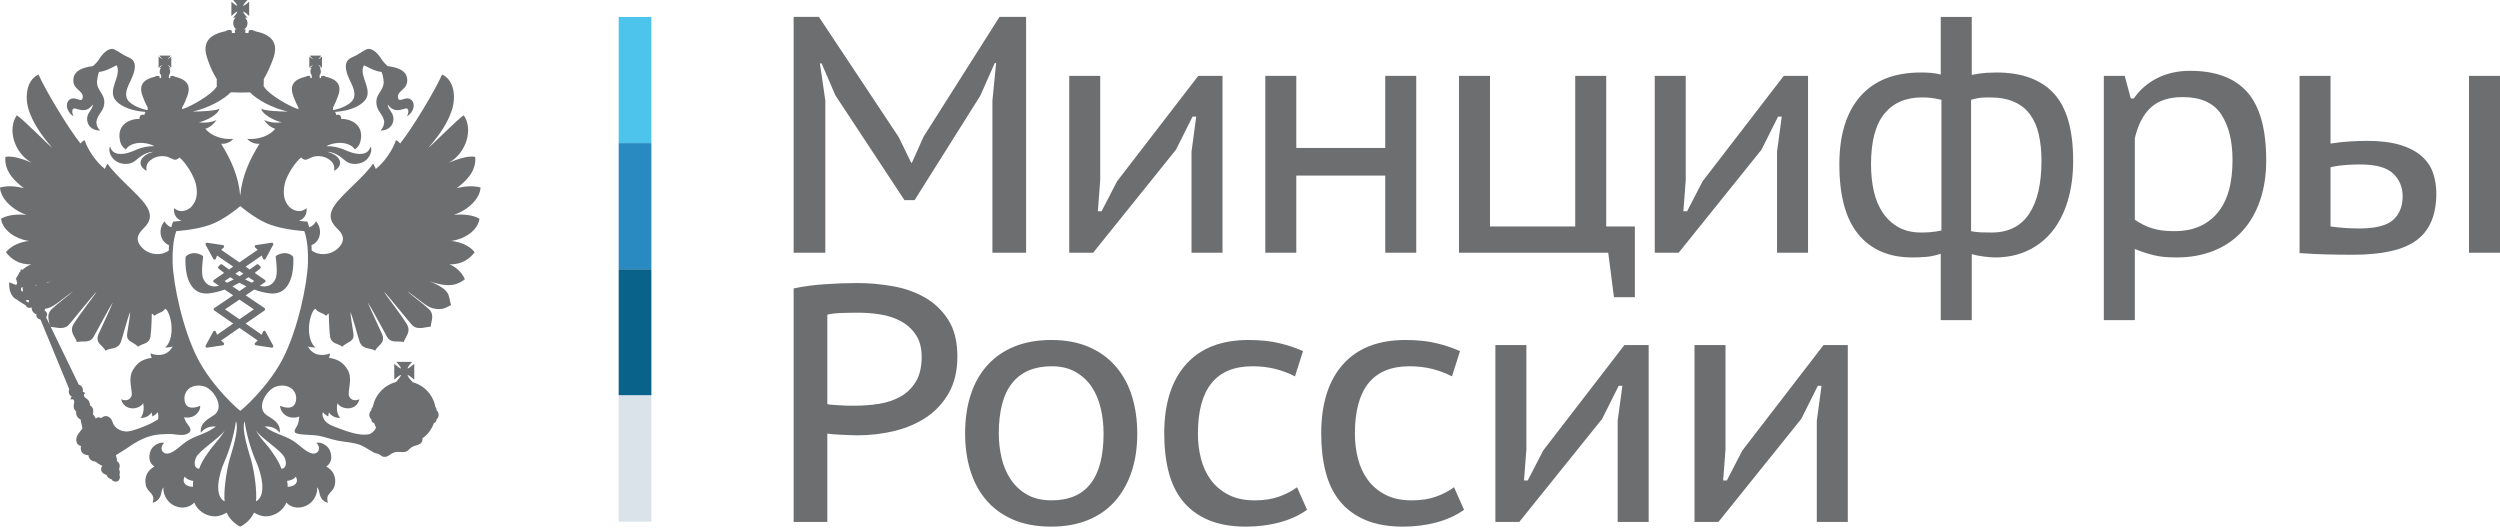 <?xml version="1.0" encoding="UTF-8"?> <svg xmlns="http://www.w3.org/2000/svg" width="684" height="145" viewBox="0 0 684 145" fill="none"> <path d="M68.885 77.352C68.274 77.077 67.663 76.773 67.06 76.451C67.389 76.241 67.704 76.039 68.009 75.848L69.554 76.901L68.885 77.352ZM65.5 79.644L63.591 78.342C64.26 78.028 64.894 77.697 65.5 77.367C66.109 77.697 66.746 78.028 67.422 78.342L65.5 79.644ZM69.448 84.632L65.5 87.36L61.565 84.632L65.5 81.963L69.448 84.632ZM61.459 76.901L62.997 75.848C63.294 76.039 63.608 76.241 63.945 76.451C63.342 76.773 62.738 77.077 62.128 77.352L61.459 76.901ZM65.5 74.126L66.609 74.882C66.263 75.107 65.884 75.332 65.5 75.566C65.121 75.332 64.75 75.107 64.395 74.882L65.5 74.126ZM80.126 70.128C80.091 70.087 79.287 69.257 77.881 69.257C77.148 69.257 76.384 69.493 75.619 69.935C75.483 70.007 75.4 70.159 75.426 70.312C75.435 70.353 75.981 74.117 75.563 75.734C75.25 76.951 74.219 78.374 72.343 78.374C71.942 78.374 71.532 78.31 71.099 78.188C71.099 78.188 71.082 78.188 71.082 78.18L72.497 77.222C72.603 77.15 72.668 77.038 72.668 76.91C72.668 76.782 72.603 76.667 72.497 76.596L69.691 74.665C70.575 73.998 71.138 73.523 71.21 73.458C71.292 73.386 71.346 73.291 71.346 73.183C71.346 73.079 71.307 72.975 71.227 72.903L70.727 72.396C70.655 72.325 70.551 72.284 70.464 72.284C70.382 72.284 70.293 72.316 70.228 72.364C70.198 72.379 69.455 72.951 68.33 73.731L67.205 72.951L71.614 69.92L71.959 70.795C72.016 70.932 72.135 71.027 72.297 71.036H72.312C72.451 71.036 72.579 70.956 72.642 70.836L74.743 66.973C74.815 66.845 74.798 66.692 74.718 66.572C74.646 66.468 74.526 66.41 74.404 66.41H74.347L70.003 67.062C69.858 67.077 69.73 67.181 69.691 67.328C69.658 67.465 69.699 67.617 69.803 67.721L70.51 68.342L65.5 71.784L60.502 68.342L61.203 67.721C61.307 67.617 61.355 67.465 61.307 67.328C61.275 67.181 61.155 67.077 61.002 67.062L56.657 66.41H56.601C56.473 66.41 56.35 66.468 56.287 66.572C56.205 66.692 56.198 66.845 56.261 66.973L58.354 70.836C58.428 70.956 58.556 71.036 58.692 71.036H58.718C58.861 71.027 58.989 70.932 59.047 70.795L59.392 69.92L63.8 72.951L62.675 73.731C61.539 72.951 60.8 72.379 60.783 72.364C60.712 72.316 60.631 72.284 60.551 72.284C60.447 72.284 60.35 72.325 60.276 72.396L59.769 72.903C59.698 72.975 59.658 73.079 59.658 73.183C59.667 73.291 59.715 73.386 59.786 73.458C59.867 73.523 60.421 73.998 61.314 74.665L58.499 76.596C58.402 76.667 58.337 76.782 58.337 76.91C58.346 77.038 58.402 77.15 58.506 77.222L59.923 78.18C59.923 78.188 59.914 78.188 59.908 78.188C59.472 78.31 59.063 78.374 58.668 78.374C56.794 78.374 55.758 76.951 55.442 75.734C55.024 74.117 55.58 70.353 55.58 70.312C55.604 70.159 55.531 70.007 55.394 69.935C54.623 69.493 53.856 69.257 53.132 69.257C51.726 69.257 50.913 70.087 50.881 70.128C50.816 70.184 50.777 70.271 50.777 70.353C50.753 70.585 50.324 76.026 52.844 78.776C53.776 79.79 54.991 80.305 56.465 80.305C56.722 80.305 57.002 80.297 57.277 80.257C58.709 80.087 60.107 79.708 61.459 79.226L63.794 80.803L58.619 84.303C58.515 84.383 58.452 84.496 58.452 84.624C58.452 84.747 58.506 84.866 58.619 84.938L63.808 88.526L59.385 91.59L59.047 90.732C58.989 90.602 58.861 90.506 58.718 90.498C58.709 90.489 58.709 90.489 58.692 90.489C58.556 90.489 58.428 90.569 58.354 90.691L56.261 94.561C56.198 94.682 56.205 94.842 56.287 94.955C56.35 95.059 56.473 95.115 56.601 95.115H56.657L61.002 94.472C61.155 94.448 61.275 94.344 61.307 94.207C61.355 94.062 61.307 93.908 61.203 93.804L60.486 93.169L65.5 89.701L70.519 93.169L69.803 93.804C69.691 93.908 69.65 94.062 69.691 94.207C69.73 94.344 69.851 94.448 70.003 94.472L74.347 95.115H74.404C74.526 95.115 74.646 95.059 74.718 94.955C74.798 94.842 74.806 94.682 74.743 94.561L72.642 90.691C72.579 90.569 72.451 90.489 72.312 90.489C72.304 90.489 72.297 90.489 72.297 90.498C72.135 90.506 72.016 90.602 71.959 90.732L71.614 91.59L67.197 88.526L72.384 84.938C72.49 84.866 72.553 84.747 72.553 84.624C72.553 84.496 72.49 84.383 72.384 84.303L67.214 80.803L69.554 79.226C70.897 79.708 72.304 80.087 73.729 80.257C74.011 80.297 74.284 80.305 74.542 80.305C76.015 80.305 77.237 79.79 78.162 78.776C80.687 76.026 80.252 70.585 80.23 70.353C80.221 70.271 80.18 70.184 80.126 70.128Z" fill="#6C6E70"></path> <path d="M77.41 98.079C73.322 106.018 65.833 112.486 65.746 112.39C65.656 112.486 58.167 106.018 54.078 98.079C49.992 90.146 47.37 77.683 47.225 71.731C47.08 65.776 48.247 63.226 48.247 63.226C48.247 63.226 53.355 62.946 57.443 61.521C60.91 60.322 64.683 57.282 65.746 56.396C66.798 57.282 70.58 60.322 74.056 61.521C78.136 62.946 83.243 63.226 83.243 63.226C83.243 63.226 84.411 65.776 84.257 71.731C84.112 77.683 81.49 90.146 77.41 98.079ZM77.798 125.078C78.327 126.099 78.634 128.095 77.009 128.247C76.097 125.865 75.007 124.474 73.653 122.552C72.397 121.072 71.016 119.543 70.026 117.868C72.246 120.475 76.703 123.074 77.798 125.078V125.078ZM70.026 137.186C70.331 134.851 69.727 129.64 68.778 126.099C68.127 123.718 65.963 117.467 66.927 115.231C67.305 118.175 68.482 122.776 70.179 126.55C71.384 129.261 73.154 135.561 70.026 137.186V137.186ZM62.704 126.099C61.803 129.64 61.159 134.851 61.465 137.186C58.327 135.561 60.104 129.261 61.311 126.55C63.003 122.776 64.176 118.175 64.555 115.231C65.528 117.467 63.363 123.718 62.704 126.099V126.099ZM57.877 122.552C56.477 124.474 55.383 125.865 54.481 128.247C52.856 128.095 53.164 126.099 53.693 125.078C54.787 123.074 59.237 120.475 61.465 117.868C60.475 119.543 59.092 121.046 57.877 122.552V122.552ZM41.16 96.703C41.242 97.225 41.313 97.531 41.537 97.877C38.632 98.328 37.394 99.461 36.339 101.305C34.859 103.79 36.406 106.999 35.986 108.327C35.691 109.157 34.716 109.953 33.169 109.229C33.919 112.552 38.07 112.173 39.164 110.323C39.535 111.868 39.164 113.647 38.406 114.321C39.695 114.394 40.789 113.87 41.464 112.849C41.617 113.155 41.617 113.573 41.691 113.942C42.406 113.573 42.865 113.155 43.162 112.776C43.275 113.148 43.42 114.015 43.242 114.724C42.688 115.103 42.059 115.447 41.086 115.946C39.535 116.702 36.718 117.796 35.093 118.022C33.767 118.247 31.466 117.491 30.861 115.64C30.33 113.87 28.866 113.307 27.691 114.394C27.394 114.169 26.566 114.015 26.22 114.555C26.22 114.555 25.849 113.718 25.39 113.307C25.696 112.399 25.462 111.304 24.634 110.934C24.562 109.157 23.468 109.157 23.089 108.553C22.866 108.176 22.866 107.716 23.395 107.645C23.171 107.307 22.712 107.233 22.639 107.233C22.785 106.477 22.558 105.536 21.544 105.229L12.598 86.783C13.17 86.179 12.873 85.312 12.222 85.004V84.859C12.277 84.714 12.286 84.602 12.301 84.49C12.543 84.45 12.833 84.393 13.089 84.328C14.86 83.912 17.62 81.312 20.001 79.687C19.163 80.556 15.696 83.082 14.151 84.554C12.712 85.986 13.315 87.418 13.549 88.707L13.887 89.422C15.198 89.502 17.161 90.291 18.632 89.082C19.091 88.633 25.544 80.627 26.404 79.841C26.075 80.556 21.997 85.687 20.153 88.633C18.786 90.854 20.79 92.326 21.024 93.604C22.487 93.155 24.489 94.024 25.544 92.254C26.566 90.556 29.695 84.482 30.861 82.777C30.411 84.103 27.087 91.006 26.863 91.609C26.075 93.951 28.07 94.401 28.866 95.955C30.073 95.086 32.254 95.762 33.089 93.533C33.613 92.027 34.939 86.783 35.622 85.383C35.545 86.937 35.093 89.011 34.788 91.305C34.482 93.604 36.636 93.533 37.764 94.861C38.859 93.951 40.861 94.176 41.16 92.1C41.464 90.252 41.537 85.761 41.537 85.761C41.843 86.027 41.996 86.099 42.334 86.406C43.082 85.535 44.635 85.535 45.158 84.482C45.39 84.554 45.463 84.707 45.688 84.859C47.385 87.684 47.53 93.155 45.158 95.086C45.842 95.086 46.711 95.004 47.233 94.779C46.18 96.928 43.838 97.684 41.16 96.703V96.703ZM14.006 76.935C13.612 77.096 13.153 77.297 12.791 77.451V77.345C13.161 77.208 13.62 77.072 14.006 76.935ZM52.704 30.523C56.936 29.615 61.231 27.24 63.162 25.247C64.764 25.342 66.832 25.358 68.4 25.27C70.307 27.281 74.547 29.615 78.778 30.523C76.323 30.523 72.03 30.298 71.497 29.695C71.651 31.24 74.933 32.984 77.081 33.468C75.302 33.693 73.653 33.468 72.246 32.833C73.009 33.927 73.87 34.755 75.302 35.246C73.798 37.097 70.708 38.295 67.643 37.996C68.4 38.906 69.8 39.469 71.016 39.316C68.264 43.71 66.219 48.215 65.737 53.436L65.72 53.428L65.712 53.445C65.254 48.215 63.227 43.71 60.483 39.316C61.723 39.469 63.09 38.906 63.798 37.996C60.709 38.295 57.725 37.097 56.178 35.246C57.619 34.755 58.479 33.927 59.237 32.833C57.877 33.468 56.178 33.693 54.408 33.468C56.557 32.984 59.879 31.24 60.024 29.695C59.461 30.298 55.166 30.523 52.704 30.523ZM80.928 130.396C81.874 132.021 80.556 133.187 78.706 133.187C78.706 132.552 78.706 132.325 78.552 131.562C79.414 131.482 80.421 131.159 80.928 130.396V130.396ZM52.783 133.187C50.934 133.187 49.615 132.021 50.557 130.396C51.047 131.128 52.02 131.473 52.856 131.562C52.783 132.325 52.783 132.552 52.783 133.187V133.187ZM9.993 78.062H9.694C9.677 78.038 9.662 78.014 9.638 77.989C9.776 77.958 9.921 77.958 10.049 77.917C10.041 77.966 10.017 78.014 9.993 78.062V78.062ZM7.772 82.777L7.024 82.335C7.32 81.988 7.618 81.988 7.917 82.181C7.917 82.406 7.917 82.632 7.772 82.777ZM6.299 79.615C6.227 79.615 6.227 79.687 6.156 79.76C5.696 79.687 5.696 79.156 5.777 78.705C5.995 78.705 6.156 78.632 6.299 78.48L6.372 78.56L6.156 78.705C6.227 79.011 6.227 79.31 6.299 79.615V79.615ZM131.185 59.839C129.567 58.866 126.887 58.52 124.171 58.786C128.433 57.313 131.337 54.145 131.489 51.311C129.27 50.676 126.96 51.016 124.964 51.465C127.032 49.92 130.429 47.088 130.016 42.936C128.022 42.447 124.353 43.845 122.808 44.531C127.716 41.771 129.486 35.246 126.887 31.546C125.343 32.454 118.321 39.615 117.186 40.451C120.815 36.3 122.511 33.316 123.493 30.523C124.661 27.474 124.732 22.157 120.967 20.378C119.19 24.458 112.962 34.9 109.495 39.244C109.115 38.906 108.813 38.447 108.319 38.375C107.491 41.023 105.038 44.531 102.809 46.221C102.696 45.995 102.473 45.389 102.092 44.746C99.719 48.295 93.565 53.163 91.57 56.147C90.018 58.366 90.018 60.372 92.172 62.446C93.041 63.315 94.699 64.86 93.267 67.009C91.319 69.856 87.403 70.186 85.269 68.513C85.269 68.006 85.254 67.523 85.23 67.072C87.741 66.099 88.328 62.68 86.478 60.556C86.067 61.337 85.401 61.908 84.595 62.188C84.378 61.304 84.185 60.87 84.168 60.83L84.071 60.62L83.853 60.613C83.83 60.604 83.009 60.563 81.78 60.42C83.171 59.961 84.062 58.673 83.87 56.936C81.722 58.786 79.568 57.016 79.076 56.526C77.724 54.94 77.347 53.163 77.876 50.444C78.327 48.069 80.781 44.297 82.4 43.09C82.632 43.314 83.002 43.766 83.789 43.694C84.249 43.549 85.005 43.162 85.568 42.936C87.193 42.447 88.777 42.824 89.8 43.469C91.642 44.594 91.49 45.84 91.425 46.75C94.24 45.166 93.267 42.527 89.574 41.545C92.099 41.545 94.177 43.845 94.699 44.143C96.099 45.166 98.094 44.941 99.262 44.377C101.498 43.314 101.949 40.676 101.344 40.145C101.119 41.095 100.404 41.924 99.108 42.076C97.193 42.301 95.336 41.463 93.871 40.821C92.632 40.297 90.619 39.92 89.269 40C91.795 38.601 95.721 38.754 97.113 40.902C97.949 40.226 98.473 39.615 98.707 38.223C99.422 34.456 96.478 32.525 93.34 32.525C93.42 31.617 92.777 31.166 91.949 31.472C91.949 31.086 91.845 30.789 91.633 30.636C91.707 30.629 91.804 30.596 91.869 30.596C95.037 30.378 98.021 29.396 99.637 27.7C102.473 24.675 97.949 20.829 99.566 17.852C101.119 18.528 102.254 19.397 104.395 19.695C104.618 20.154 104.813 21.054 104.885 21.546C105.568 24.909 102.254 25.47 103.115 29.05C103.492 30.677 104.707 31.24 105.117 33.171C105.117 33.171 105.27 34.521 104.096 35.697C106.817 35.769 108.248 33.468 107.411 31.32C107.041 30.451 106.092 29.615 106.092 28.601C107.491 30.451 108.739 30.378 110.885 29.695C111.868 29.396 111.948 30.757 111.337 31.851C112.809 30.972 113.196 29.541 113.196 28.906C113.196 27.394 112.02 26.679 110.885 26.983C110.25 27.056 108.963 27.925 108.891 26.679C108.625 24.53 112.02 24.603 111.337 21.136C110.967 19.397 109.036 18.448 106.02 18.077C105.721 17.773 104.965 17.056 104.554 16.452C102.898 13.702 101.192 12.985 100.17 13.548C98.963 14.151 98.328 14.684 97.347 15.206C96.549 15.622 95.721 15.849 95.191 16.452C93.871 18.077 95.117 20.603 95.793 22.157C96.252 23.056 97.347 25.134 96.857 26.679C96.324 28.527 93.267 29.695 91.425 30.074C91.304 30.074 91.232 30.115 91.111 30.115V29.396C91.642 28.447 92.099 27.321 92.48 26.3C93.726 22.976 91.869 21.626 89.124 20.982C88.777 20.757 88.4 20.677 87.951 20.829H87.869L87.797 21.392L87.418 21.279L87.499 20.603H87.337C87.652 20.378 87.797 20.001 87.797 19.624C87.797 19.212 87.652 18.907 87.499 18.681H87.869L87.716 18.528C87.652 18.376 87.499 18.231 87.265 17.997C87.193 17.925 87.12 17.773 87.12 17.7C87.193 17.773 87.265 17.852 87.418 17.925C87.57 18.077 87.797 18.231 87.869 18.376L88.094 18.528V15.438L87.869 15.622C87.797 15.697 87.57 15.849 87.418 16.001C87.265 16.155 87.193 16.155 87.12 16.228C87.12 16.155 87.193 16.073 87.265 15.921C87.499 15.778 87.652 15.544 87.716 15.438L87.869 15.206H84.779L84.933 15.438C85.076 15.544 85.269 15.778 85.423 15.921C85.496 16.073 85.568 16.155 85.648 16.228C85.568 16.155 85.423 16.155 85.341 16.001C85.076 15.849 84.933 15.697 84.779 15.622L84.627 15.438V18.528L84.779 18.376C84.933 18.231 85.076 18.077 85.341 17.925C85.423 17.852 85.568 17.773 85.648 17.7C85.568 17.773 85.496 17.925 85.423 17.997C85.269 18.231 85.076 18.376 84.933 18.528L84.779 18.681H85.269C85.005 18.907 84.933 19.212 84.933 19.624C84.933 20.001 85.076 20.378 85.341 20.603H85.269L85.341 21.279L84.933 21.392L84.851 20.829H84.779C84.329 20.677 83.951 20.757 83.644 20.982C80.853 21.626 79.004 22.976 80.251 26.3C80.63 27.321 81.087 28.447 81.649 29.396V29.888C78.851 28.978 73.829 25.921 72.479 24.07C72.325 23.886 72.212 23.734 72.141 23.622L72.125 23.628L72.181 21.626C73.154 20.001 74.025 17.997 74.708 16.155C76.478 11.36 73.87 9.364 69.727 8.528C69.309 8.231 68.778 8.077 68.102 8.303L67.957 9.059L67.09 8.987L67.161 8.006C67.007 8.077 66.862 8.077 66.71 8.077C67.305 7.78 67.725 7.055 67.725 6.307C67.725 5.778 67.458 5.133 67.007 4.836H67.725C67.305 4.457 66.63 3.66 66.485 3.137C67.007 3.282 67.805 3.999 68.175 4.385V0.459C67.805 0.758 67.007 1.512 66.485 1.585C66.63 1.142 67.305 0.379 67.725 -0H63.798C64.104 0.379 64.858 1.142 64.932 1.585C64.474 1.512 63.725 0.758 63.307 0.459V4.385C63.725 3.999 64.474 3.282 64.932 3.137C64.858 3.66 64.104 4.457 63.798 4.836H64.474C64.024 5.133 63.798 5.778 63.798 6.307C63.798 7.055 64.176 7.78 64.78 8.077C64.628 8.077 64.474 8.077 64.249 8.006L64.329 8.987L63.46 9.059L63.378 8.303C62.704 8.077 62.182 8.231 61.723 8.528C57.619 9.364 55.005 11.36 56.782 16.155C57.387 17.997 58.256 20.001 59.309 21.626V23.702C59.237 23.773 59.157 23.927 59.012 24.07C57.692 25.921 52.631 28.978 49.84 29.888V29.396C50.403 28.447 50.861 27.321 51.24 26.3C52.486 22.976 50.636 21.626 47.844 20.982C47.53 20.757 47.169 20.677 46.711 20.829H46.639L46.557 21.392L46.18 21.279L46.252 20.603H46.18C46.404 20.378 46.557 20.001 46.557 19.624C46.557 19.212 46.486 18.907 46.252 18.681H46.711L46.557 18.528C46.404 18.376 46.252 18.231 46.107 17.997C46.035 17.925 45.922 17.773 45.842 17.7C45.922 17.773 46.107 17.852 46.18 17.925C46.404 18.077 46.557 18.231 46.711 18.376L46.863 18.528V15.438L46.711 15.622C46.557 15.697 46.404 15.849 46.18 16.001C46.107 16.155 45.922 16.155 45.842 16.228C45.922 16.155 46.035 16.073 46.107 15.921C46.252 15.778 46.404 15.544 46.557 15.438L46.711 15.206H43.62L43.766 15.438C43.838 15.544 44.031 15.778 44.185 15.921C44.33 16.073 44.401 16.155 44.401 16.228C44.33 16.155 44.256 16.155 44.111 16.001C43.918 15.849 43.686 15.697 43.62 15.622L43.387 15.438V18.528L43.62 18.376C43.686 18.231 43.918 18.077 44.111 17.925C44.256 17.852 44.33 17.773 44.401 17.7C44.401 17.773 44.33 17.925 44.185 17.997C44.031 18.231 43.838 18.376 43.766 18.528L43.62 18.681H44.031C43.838 18.907 43.686 19.212 43.686 19.624C43.686 20.001 43.838 20.378 44.185 20.603H44.031L44.111 21.279L43.686 21.392L43.62 20.829H43.539C43.082 20.677 42.713 20.757 42.406 20.982C39.613 21.626 37.764 22.976 39.011 26.3C39.39 27.321 39.847 28.447 40.41 29.396V30.115C40.291 30.115 40.185 30.074 40.105 30.074C38.254 29.695 35.165 28.527 34.634 26.679C34.142 25.134 35.247 23.056 35.691 22.157C36.406 20.603 37.618 18.077 36.339 16.452C35.769 15.849 34.939 15.622 34.142 15.206C33.169 14.684 32.56 14.151 31.32 13.548C30.33 12.985 28.64 13.702 26.937 16.452C26.566 17.056 25.769 17.773 25.462 18.077C22.487 18.448 20.563 19.397 20.153 21.136C19.462 24.603 22.866 24.53 22.639 26.679C22.558 27.925 21.247 27.056 20.634 26.983C19.462 26.679 18.294 27.394 18.294 28.906C18.294 29.541 18.712 30.972 20.153 31.851C19.549 30.757 19.62 29.396 20.634 29.695C22.785 30.378 23.991 30.451 25.39 28.601C25.39 29.615 24.489 30.451 24.079 31.32C23.243 33.468 24.634 35.769 27.394 35.697C26.146 34.521 26.404 33.171 26.404 33.171C26.792 31.24 27.999 30.677 28.408 29.05C29.245 25.47 25.923 24.909 26.638 21.546C26.71 21.054 26.863 20.154 27.087 19.695C29.245 19.397 30.411 18.528 31.916 17.852C33.468 20.829 29.011 24.675 31.843 27.7C33.468 29.396 36.484 30.378 39.613 30.596C39.678 30.596 39.784 30.636 39.864 30.644C39.647 30.789 39.535 31.086 39.535 31.472C38.714 31.166 38.07 31.617 38.183 32.525C34.939 32.525 32.075 34.456 32.783 38.223C33.009 39.615 33.54 40.226 34.41 40.902C35.769 38.754 39.695 38.601 42.254 40C40.861 39.92 38.859 40.297 37.618 40.821C36.179 41.463 34.339 42.301 32.415 42.076C31.085 41.924 30.411 41.095 30.146 40.145C29.542 40.676 29.994 43.314 32.254 44.377C33.388 44.941 35.392 45.166 36.783 44.143C37.314 43.845 39.39 41.545 41.925 41.545C38.254 42.527 37.234 45.166 40.105 46.75C39.992 45.84 39.847 44.594 41.691 43.469C42.713 42.824 44.33 42.447 45.922 42.936C46.486 43.162 47.233 43.549 47.693 43.694C48.481 43.766 48.857 43.314 49.082 43.09C50.709 44.297 53.082 48.069 53.614 50.444C54.178 53.163 53.764 54.94 52.407 56.526C51.955 57.016 49.768 58.786 47.621 56.936C47.419 58.665 48.31 59.954 49.705 60.42C48.456 60.556 47.621 60.604 47.595 60.613L47.377 60.62L47.29 60.83C47.266 60.87 47.08 61.304 46.856 62.181C46.074 61.883 45.415 61.328 45.013 60.556C43.162 62.671 43.734 66.067 46.221 67.057C46.196 67.523 46.18 68.023 46.18 68.537C44.048 70.177 40.17 69.841 38.254 67.009C36.783 64.86 38.48 63.315 39.318 62.446C41.464 60.372 41.464 58.366 39.912 56.147C37.916 53.163 31.764 48.295 29.397 44.746C29.011 45.389 28.787 45.995 28.705 46.221C26.485 44.531 23.991 41.023 23.171 38.375C22.712 38.447 22.374 38.906 21.997 39.244C18.561 34.9 12.301 24.458 10.531 20.378C6.791 22.157 6.862 27.474 8.006 30.523C9.011 33.316 10.717 36.3 14.296 40.451C13.17 39.615 6.156 32.454 4.602 31.546C2.004 35.246 3.773 41.771 8.672 44.531C7.17 43.845 3.469 42.447 1.473 42.936C1.096 47.088 4.45 49.92 6.526 51.465C4.53 51.016 2.229 50.676 0 51.311C0.154 54.145 3.09 57.313 7.241 58.786C4.602 58.52 1.924 58.866 0.297 59.839C0.604 62.784 3.926 65.319 7.917 65.923C5.239 66.219 2.864 67.395 1.625 69.011C3.09 70.935 5.239 72.406 8.527 72.333C7.772 72.599 6.903 73.122 6.156 73.839C6.074 73.765 5.922 73.694 5.777 73.694C5.616 73.765 5.551 73.991 5.616 74.144V74.257C5.302 74.482 5.124 74.738 5.094 75.013C4.787 75.448 4.474 75.962 4.303 76.404C4.385 76.445 4.45 76.517 4.53 76.558C4.498 76.816 4.554 77.104 4.747 77.386C4.602 77.54 4.53 77.765 4.45 77.989L2.526 77.234C2.422 78.98 2.808 80.419 3.692 81.312C4.385 82.101 5.165 81.988 4.94 82.254L7.024 83.533C7.393 84.328 8.151 84.328 8.672 84.103V84.257C8.672 85.085 9.244 85.761 9.993 86.027C9.848 86.711 10.145 87.16 11.094 87.466L18.938 106.477C18.632 107.378 18.938 108.176 19.62 108.471C19.462 108.698 19.317 108.93 19.317 109.382C19.62 109.157 20.073 109.077 20.298 109.72C20.443 110.169 19.62 111.642 20.87 112.624C20.708 113.493 21.167 114.394 22.068 114.78C22.068 115.231 22.487 116.702 22.558 117.224C21.997 118.022 20.708 119.228 20.87 120.548C21.024 121.497 21.392 121.796 22.149 122.019C21.843 123.718 22.785 124.474 24.224 124.554C24.224 125.794 25.39 126.244 26.146 126.316C26.863 126.847 27.167 127.072 27.999 127.49C27.241 128.392 27.772 129.566 29.163 129.945C29.316 130.468 29.695 130.927 30.484 131.111C30.942 131.867 31.764 131.867 32.254 131.642C32.56 131.49 33.089 130.621 32.632 129.865C32.937 129.486 32.783 128.769 32.56 128.318C33.009 127.49 32.632 126.47 31.995 126.173C32.075 125.713 31.843 124.998 31.691 124.554C32.783 123.87 34.142 123.003 34.634 122.704C37.314 120.782 40.33 119.077 43.766 118.85C44.635 118.771 46.252 118.699 47.169 118.771C48.561 118.923 50.483 119.341 51.61 118.472C51.955 118.247 52.182 117.868 52.109 117.491C51.955 116.622 51.014 115.866 50.709 115.077C50.629 114.836 50.483 114.49 50.338 114.177C51.32 114.353 52.221 114.208 52.783 113.942C53.389 113.718 54.86 112.624 54.787 111.006C53.614 111.569 50.781 112.325 50.483 109.454C50.178 106.928 52.407 104.78 55.881 105.723C58.256 106.325 61.723 111.378 58.553 113.573C57.008 114.628 54.635 115.64 54.941 118.401C55.955 117.153 57.306 116.55 59.077 116.702C56.477 118.626 54.481 118.85 51.764 120.323C49.389 121.716 47.621 124.024 45.762 124.097C44.33 124.169 43.539 122.472 44.932 121.152C43.539 120.854 41.691 121.948 41.16 123.412C40.484 125.415 41.006 126.847 42.254 127.644C40.564 128.545 39.318 130.322 39.912 132.849C40.484 134.925 42.559 134.925 41.771 137.564C42.938 137.256 43.686 136.469 44.031 135.334C44.185 134.547 44.33 133.718 44.715 133.339C44.555 134.925 45.463 137.256 47.621 138.32C49.082 139.035 51.393 139.332 53.164 137.49C53.879 139.566 56.323 141.336 58.858 141.263C60.024 141.263 61.159 140.764 62.028 140.251C62.632 141.787 64.176 143.34 65.72 144.088C67.305 143.34 68.858 141.787 69.495 140.251C70.331 140.764 71.497 141.263 72.632 141.263C75.078 141.336 77.644 139.566 78.327 137.49C80.097 139.332 82.4 139.035 83.87 138.32C86.027 137.256 86.928 134.925 86.782 133.339C87.193 133.718 87.337 134.547 87.499 135.334C87.797 136.469 88.543 137.256 89.719 137.564C88.931 134.925 91.048 134.925 91.57 132.849C92.172 130.322 90.926 128.545 89.269 127.644C90.476 126.847 91.048 125.415 90.322 123.412C89.8 121.948 87.951 120.854 86.55 121.152C87.951 122.472 87.193 124.169 85.72 124.097C83.87 124.024 82.101 121.716 79.72 120.323C77.009 118.85 75.007 118.626 72.405 116.702C74.175 116.55 75.577 117.153 76.55 118.401C76.855 115.64 74.483 114.628 72.929 113.573C69.8 111.378 73.235 106.325 75.648 105.723C79.076 104.78 81.345 106.928 81.005 109.454C80.63 112.325 77.876 111.569 76.63 111.006C76.63 112.624 78.093 113.718 78.706 113.942C79.414 114.282 80.717 114.457 81.891 113.959C81.852 114.241 81.802 114.546 81.802 114.628C81.572 117.081 80.251 117.306 80.701 118.319C81.345 119.077 85.568 118.923 86.701 119.157C88.706 119.421 90.404 120.171 92.326 120.548C94.475 120.999 96.775 120.999 98.707 121.796C99.945 122.327 101.344 123.339 102.551 123.943C104.395 124.249 104.096 124.998 105.27 124.998C106.324 124.998 106.735 124.097 108.096 123.718C109.036 123.494 110.089 123.87 111.03 123.566C111.716 123.412 112.02 122.704 112.664 122.327C113.422 121.868 114.475 121.868 115.192 121.224C115.569 120.893 115.641 120.249 115.584 119.8L115.6 119.904C117.04 118.891 118.133 117.419 118.739 115.714C119.116 115.64 119.413 115.302 119.413 114.925V114.78C119.792 114.473 120.017 114.015 120.017 113.573C120.017 113.001 119.792 112.552 119.413 112.173V112.02C119.413 111.723 119.261 111.497 119.116 111.304C118.514 108.022 116.018 105.383 112.809 104.553V104.401H112.737C112.737 104.249 112.664 104.169 112.551 104.169C112.092 103.718 111.561 103.01 111.498 102.551C112.02 102.704 112.889 103.532 113.34 103.87V99.535C112.889 99.873 112.02 100.702 111.498 100.854C111.561 100.321 112.39 99.381 112.809 99.004H108.399C108.813 99.381 109.639 100.321 109.712 100.854C109.188 100.702 108.319 99.873 107.87 99.535V103.87C108.319 103.532 109.188 102.704 109.712 102.551C109.639 103.082 108.813 104.022 108.399 104.401L108.553 104.475C105.27 105.229 102.625 107.95 102.02 111.304C101.795 111.497 101.641 111.723 101.641 112.02V112.173C101.264 112.552 101.039 113.001 101.039 113.573C101.039 114.015 101.264 114.473 101.641 114.78V114.925C101.641 115.415 101.949 115.64 102.319 115.714C102.473 116.132 102.655 116.55 102.848 116.927C102.848 116.888 102.848 116.888 102.898 116.847C102.625 118.095 101.119 118.85 100.779 118.85C98.094 119.228 95.117 118.095 92.398 117.081C91.2 116.622 89.574 116.1 88.777 114.925C88.287 114.073 88.079 113.532 88.328 112.776C88.625 113.155 89.124 113.573 89.8 113.942C89.873 113.573 89.873 113.155 90.018 112.849C90.708 113.87 91.795 114.394 93.113 114.321C92.326 113.647 91.949 111.868 92.326 110.323C93.42 112.173 97.572 112.552 98.328 109.229C96.775 109.953 95.793 109.157 95.496 108.327C95.037 106.999 96.549 103.79 95.191 101.305C94.095 99.461 92.859 98.328 89.953 97.877C90.177 97.531 90.25 97.225 90.322 96.703C87.652 97.684 85.341 96.928 84.249 94.779C84.779 95.004 85.568 95.086 86.324 95.086C83.951 93.155 84.097 87.684 85.802 84.859C86.027 84.707 86.099 84.554 86.324 84.482C86.847 85.535 88.4 85.535 89.187 86.406C89.494 86.099 89.646 86.027 89.953 85.761C89.953 85.761 90.018 90.252 90.322 92.1C90.619 94.176 92.632 93.951 93.646 94.861C94.853 93.533 97.041 93.604 96.703 91.305C96.397 89.011 95.947 86.937 95.873 85.383C96.549 86.783 97.869 92.027 98.401 93.533C99.262 95.762 101.416 95.086 102.625 95.955C103.42 94.401 105.416 93.951 104.618 91.609C104.395 91.006 101.119 84.103 100.629 82.777C101.795 84.482 104.965 90.556 105.946 92.254C107.041 94.024 109.036 93.155 110.468 93.604C110.742 92.326 112.664 90.854 111.266 88.633C109.495 85.687 105.342 80.556 105.117 79.841C105.946 80.627 112.391 88.633 112.889 89.082C114.395 90.404 116.581 89.381 117.868 89.381C117.868 87.916 119.036 86.252 117.348 84.554C115.793 83.082 112.245 80.556 111.498 79.687C113.862 81.312 116.661 83.912 118.321 84.328C121.264 85.085 122.319 83.912 123.42 83.46C122.511 80.781 123.718 79.542 117.491 76.935C122.882 78.859 125.261 77.91 127.185 76.404C126.429 74.482 124.507 72.864 122.954 72.333C126.243 72.406 128.433 70.935 129.865 69.011C128.657 67.395 126.243 66.219 123.493 65.923C127.563 65.319 130.806 62.784 131.185 59.839" fill="#6C6E70"></path> <path d="M271.523 27.573L272.536 17.251H272.168L268.206 26.191L250.229 54.765H247.465L228.569 26.099L224.789 17.341H224.33L225.805 27.481V69.144H217.14V4.622H224.052L245.898 37.529L249.307 44.534H249.493L252.718 37.344L273.458 4.622H280.74V69.144H271.523V27.573Z" fill="#6C6E70"></path> <path d="M325.999 41.492L327.289 31.906H326.275L321.76 40.939L299.084 69.144H292.54V20.754H301.02V49.328L300.375 57.808H301.389L305.627 49.604L327.843 20.754H334.479V69.144H325.999V41.492Z" fill="#6C6E70"></path> <path d="M379.001 48.037H354.667V69.144H346.187V20.754H354.667V40.478H379.001V20.754H387.481V69.144H379.001V48.037Z" fill="#6C6E70"></path> <path d="M447.296 81.314H441.581L440.014 69.148H399.18V20.756H407.661V61.959H430.98V20.756H439.461V61.959H447.296V81.314Z" fill="#6C6E70"></path> <path d="M486.197 41.492L487.488 31.906H486.474L481.959 40.939L459.283 69.144H452.738V20.754H461.218V49.328L460.573 57.808H461.587L465.826 49.604L488.041 20.754H494.678V69.144H486.197V41.492Z" fill="#6C6E70"></path> <path d="M544.357 26.656C543.374 26.656 542.544 26.688 541.868 26.748C541.192 26.809 540.332 26.994 539.287 27.301V63.249C540.207 63.434 541.115 63.541 542.006 63.572C542.897 63.604 543.864 63.618 544.908 63.618C549.456 63.618 552.866 61.928 555.14 58.548C557.412 55.17 558.551 50.313 558.551 43.984C558.551 41.343 558.305 38.947 557.813 36.794C557.322 34.645 556.523 32.816 555.417 31.311C554.311 29.805 552.851 28.653 551.038 27.854C549.227 27.055 546.998 26.656 544.357 26.656ZM525.644 63.618C526.443 63.618 527.258 63.587 528.087 63.526C528.917 63.465 529.946 63.311 531.175 63.065V27.301C530.069 27.055 529.147 26.886 528.41 26.794C527.674 26.702 526.812 26.656 525.829 26.656C521.406 26.656 517.978 28.146 515.553 31.127C513.123 34.107 511.91 38.73 511.91 44.998C511.91 47.64 512.173 50.1 512.693 52.372C513.216 54.646 514.045 56.612 515.182 58.272C516.319 59.931 517.748 61.237 519.468 62.189C521.189 63.144 523.248 63.618 525.644 63.618V63.618ZM530.991 69.425C529.516 69.915 528.118 70.209 526.797 70.299C525.474 70.393 524.292 70.438 523.248 70.438C516.857 70.438 511.925 68.335 508.455 64.125C504.983 59.916 503.247 53.541 503.247 44.998C503.247 36.949 505.15 30.742 508.962 26.379C512.77 22.016 518.301 19.835 525.552 19.835C526.413 19.835 527.288 19.865 528.179 19.927C529.07 19.988 530.008 20.144 530.991 20.388V4.625H539.471V20.48C541.067 20.173 542.389 19.988 543.435 19.927C544.478 19.865 545.4 19.835 546.2 19.835C553.143 19.835 558.382 21.74 561.915 25.55C565.447 29.36 567.216 35.505 567.216 43.984C567.216 47.919 566.738 51.514 565.787 54.769C564.833 58.026 563.452 60.807 561.639 63.111C559.826 65.416 557.583 67.213 554.911 68.504C552.236 69.794 549.21 70.438 545.83 70.438C545.154 70.438 544.172 70.361 542.882 70.209C541.591 70.054 540.453 69.823 539.471 69.516V87.583H530.991V69.425Z" fill="#6C6E70"></path> <path d="M597.176 26.564C593.515 26.564 590.647 27.485 588.571 29.329C586.496 31.173 585 33.999 584.087 37.81V60.115C585.488 61.099 587.016 61.867 588.663 62.42C590.312 62.973 592.417 63.249 594.981 63.249C599.923 63.249 603.798 61.623 606.606 58.364C609.414 55.109 610.817 50.252 610.817 43.801C610.817 38.578 609.779 34.399 607.705 31.265C605.63 28.131 602.12 26.564 597.176 26.564ZM575.606 20.756H581.322L582.981 26.932H583.81C585.47 24.536 587.619 22.678 590.261 21.356C592.904 20.034 595.884 19.374 599.203 19.374C606.208 19.374 611.432 21.327 614.873 25.227C618.314 29.129 620.035 35.352 620.035 43.892C620.035 47.948 619.467 51.621 618.33 54.907C617.193 58.195 615.563 60.991 613.444 63.295C611.324 65.6 608.743 67.367 605.701 68.596C602.659 69.823 599.264 70.439 595.515 70.439C594.286 70.439 593.165 70.393 592.153 70.301C591.139 70.209 590.2 70.055 589.341 69.84C588.479 69.623 587.619 69.379 586.758 69.103C585.9 68.826 585.009 68.504 584.087 68.135V87.583H575.606V20.756Z" fill="#6C6E70"></path> <path d="M675.52 20.753H684V69.145H675.52V20.753ZM637.637 61.955C640.193 62.324 642.811 62.508 645.49 62.508C649.873 62.508 652.948 61.74 654.714 60.204C656.479 58.667 657.362 56.486 657.362 53.659C657.362 51.203 656.495 49.142 654.759 47.483C653.023 45.825 650.027 44.994 645.764 44.994C644.607 44.994 643.315 45.042 641.883 45.133C640.45 45.225 639.037 45.426 637.637 45.732V61.955ZM637.637 39.281C639.602 38.974 641.429 38.774 643.122 38.68C644.81 38.589 646.333 38.542 647.685 38.542C651.246 38.542 654.241 38.912 656.671 39.648C659.098 40.385 661.049 41.399 662.524 42.691C663.999 43.98 665.042 45.503 665.658 47.253C666.271 49.004 666.58 50.894 666.58 52.922C666.58 58.761 664.796 63.015 661.233 65.688C657.669 68.362 651.862 69.698 643.812 69.698C641.231 69.698 638.742 69.666 636.347 69.606C633.95 69.545 631.552 69.422 629.157 69.237V20.753H637.637V39.281Z" fill="#6C6E70"></path> <path d="M234.837 85.554C233.178 85.554 231.566 85.585 229.999 85.644C228.432 85.704 227.217 85.858 226.356 86.1V110.54C226.664 110.661 227.172 110.738 227.879 110.768C228.584 110.799 229.321 110.842 230.091 110.903C230.858 110.963 231.597 110.994 232.304 110.994H233.915C236.129 110.994 238.309 110.828 240.46 110.494C242.611 110.162 244.562 109.51 246.313 108.541C248.065 107.571 249.478 106.209 250.553 104.452C251.627 102.696 252.167 100.424 252.167 97.638C252.167 95.216 251.644 93.217 250.6 91.641C249.553 90.067 248.203 88.826 246.544 87.916C244.884 87.008 243.025 86.387 240.967 86.052C238.908 85.721 236.865 85.554 234.837 85.554ZM217.14 78.917C219.721 78.364 222.533 77.98 225.573 77.765C228.615 77.552 231.611 77.442 234.562 77.442C237.696 77.442 240.875 77.719 244.101 78.272C247.327 78.825 250.262 79.839 252.904 81.314C255.545 82.789 257.711 84.832 259.403 87.444C261.093 90.055 261.938 93.42 261.938 97.537C261.938 101.409 261.168 104.712 259.631 107.445C258.095 110.18 256.053 112.407 253.503 114.128C250.951 115.849 248.032 117.108 244.746 117.907C241.458 118.706 238.065 119.106 234.562 119.106C234.192 119.106 233.623 119.09 232.857 119.059C232.087 119.029 231.29 118.998 230.46 118.967C229.629 118.937 228.83 118.89 228.062 118.829C227.294 118.769 226.727 118.706 226.356 118.645V142.794H217.14V78.917Z" fill="#6C6E70"></path> <path d="M273.27 118.643C273.27 120.919 273.528 123.146 274.043 125.326C274.559 127.508 275.392 129.459 276.546 131.18C277.698 132.9 279.185 134.283 281.004 135.326C282.826 136.372 285.069 136.893 287.74 136.893C297.204 136.893 301.936 130.811 301.936 118.643C301.936 116.247 301.68 113.942 301.163 111.73C300.647 109.517 299.828 107.568 298.705 105.876C297.581 104.188 296.112 102.821 294.29 101.776C292.471 100.731 290.287 100.209 287.74 100.209C283.007 100.209 279.414 101.73 276.955 104.772C274.499 107.812 273.27 112.438 273.27 118.643ZM264.054 118.643C264.054 114.65 264.573 111.071 265.621 107.904C266.664 104.741 268.2 102.053 270.228 99.84C272.256 97.628 274.728 95.938 277.647 94.77C280.566 93.605 283.901 93.019 287.65 93.019C291.581 93.019 295.023 93.664 297.974 94.955C300.922 96.245 303.38 98.043 305.347 100.347C307.311 102.652 308.773 105.356 309.723 108.457C310.678 111.562 311.152 114.956 311.152 118.643C311.152 122.576 310.615 126.11 309.541 129.244C308.464 132.378 306.929 135.051 304.932 137.263C302.935 139.476 300.476 141.166 297.559 142.332C294.638 143.499 291.335 144.083 287.65 144.083C283.594 144.083 280.091 143.438 277.141 142.149C274.192 140.858 271.749 139.076 269.813 136.803C267.877 134.529 266.433 131.84 265.482 128.737C264.528 125.635 264.054 122.271 264.054 118.643" fill="#6C6E70"></path> <path d="M357.612 139.479C355.46 141.015 352.942 142.167 350.053 142.936C347.165 143.704 344.123 144.088 340.929 144.088C336.873 144.088 333.415 143.472 330.557 142.244C327.702 141.015 325.38 139.295 323.6 137.082C321.816 134.87 320.525 132.197 319.728 129.063C318.929 125.93 318.53 122.458 318.53 118.646C318.53 110.475 320.512 104.162 324.475 99.705C328.439 95.25 334.137 93.022 341.573 93.022C344.83 93.022 347.657 93.316 350.053 93.898C352.452 94.484 354.599 95.204 356.506 96.064L354.307 102.978C352.66 102.117 350.874 101.443 348.949 100.95C347.025 100.458 344.934 100.212 342.677 100.212C332.724 100.212 327.748 106.358 327.748 118.646C327.748 120.983 328.021 123.242 328.571 125.422C329.122 127.603 330.006 129.541 331.228 131.229C332.451 132.921 334.052 134.286 336.037 135.331C338.021 136.377 340.45 136.898 343.321 136.898C345.887 136.898 348.13 136.545 350.053 135.838C351.977 135.133 353.582 134.286 354.866 133.303L357.612 139.479Z" fill="#6C6E70"></path> <path d="M400.564 139.479C398.412 141.015 395.894 142.167 393.006 142.936C390.117 143.704 387.075 144.088 383.882 144.088C379.826 144.088 376.367 143.472 373.51 142.244C370.654 141.015 368.332 139.295 366.552 137.082C364.768 134.87 363.477 132.197 362.68 129.063C361.881 125.93 361.482 122.458 361.482 118.646C361.482 110.475 363.464 104.162 367.427 99.705C371.391 95.25 377.089 93.022 384.525 93.022C387.782 93.022 390.609 93.316 393.006 93.898C395.404 94.484 397.551 95.204 399.458 96.064L397.259 102.978C395.612 102.117 393.827 101.443 391.901 100.95C389.977 100.458 387.886 100.212 385.63 100.212C375.676 100.212 370.7 106.358 370.7 118.646C370.7 120.983 370.973 123.242 371.523 125.422C372.074 127.603 372.958 129.541 374.18 131.229C375.403 132.921 377.004 134.286 378.989 135.331C380.973 136.377 383.402 136.898 386.273 136.898C388.839 136.898 391.082 136.545 393.006 135.838C394.929 135.133 396.534 134.286 397.818 133.303L400.564 139.479Z" fill="#6C6E70"></path> <path d="M442.595 115.142L443.886 105.555H442.872L438.357 114.589L415.68 142.794H409.136V94.403H417.616V122.977L416.971 131.458H417.985L422.223 123.254L444.439 94.403H451.076V142.794H442.595V115.142Z" fill="#6C6E70"></path> <path d="M497.077 115.147L498.367 105.56H497.353L492.838 114.594L470.162 142.799H463.617V94.408H472.098V122.982L471.452 131.462H472.466L476.705 123.259L498.92 94.408H505.557V142.799H497.077V115.147Z" fill="#6C6E70"></path> <path d="M178.215 39.159H169.27V4.64H178.215V39.159Z" fill="#4DC4EB"></path> <path d="M178.215 73.681H169.27V39.161H178.215V73.681Z" fill="#2989C1"></path> <path d="M178.215 108.197H169.27V73.68H178.215V108.197Z" fill="#08628A"></path> <path d="M178.215 142.716H169.27V108.198H178.215V142.716Z" fill="#D9E3E9"></path> </svg> 